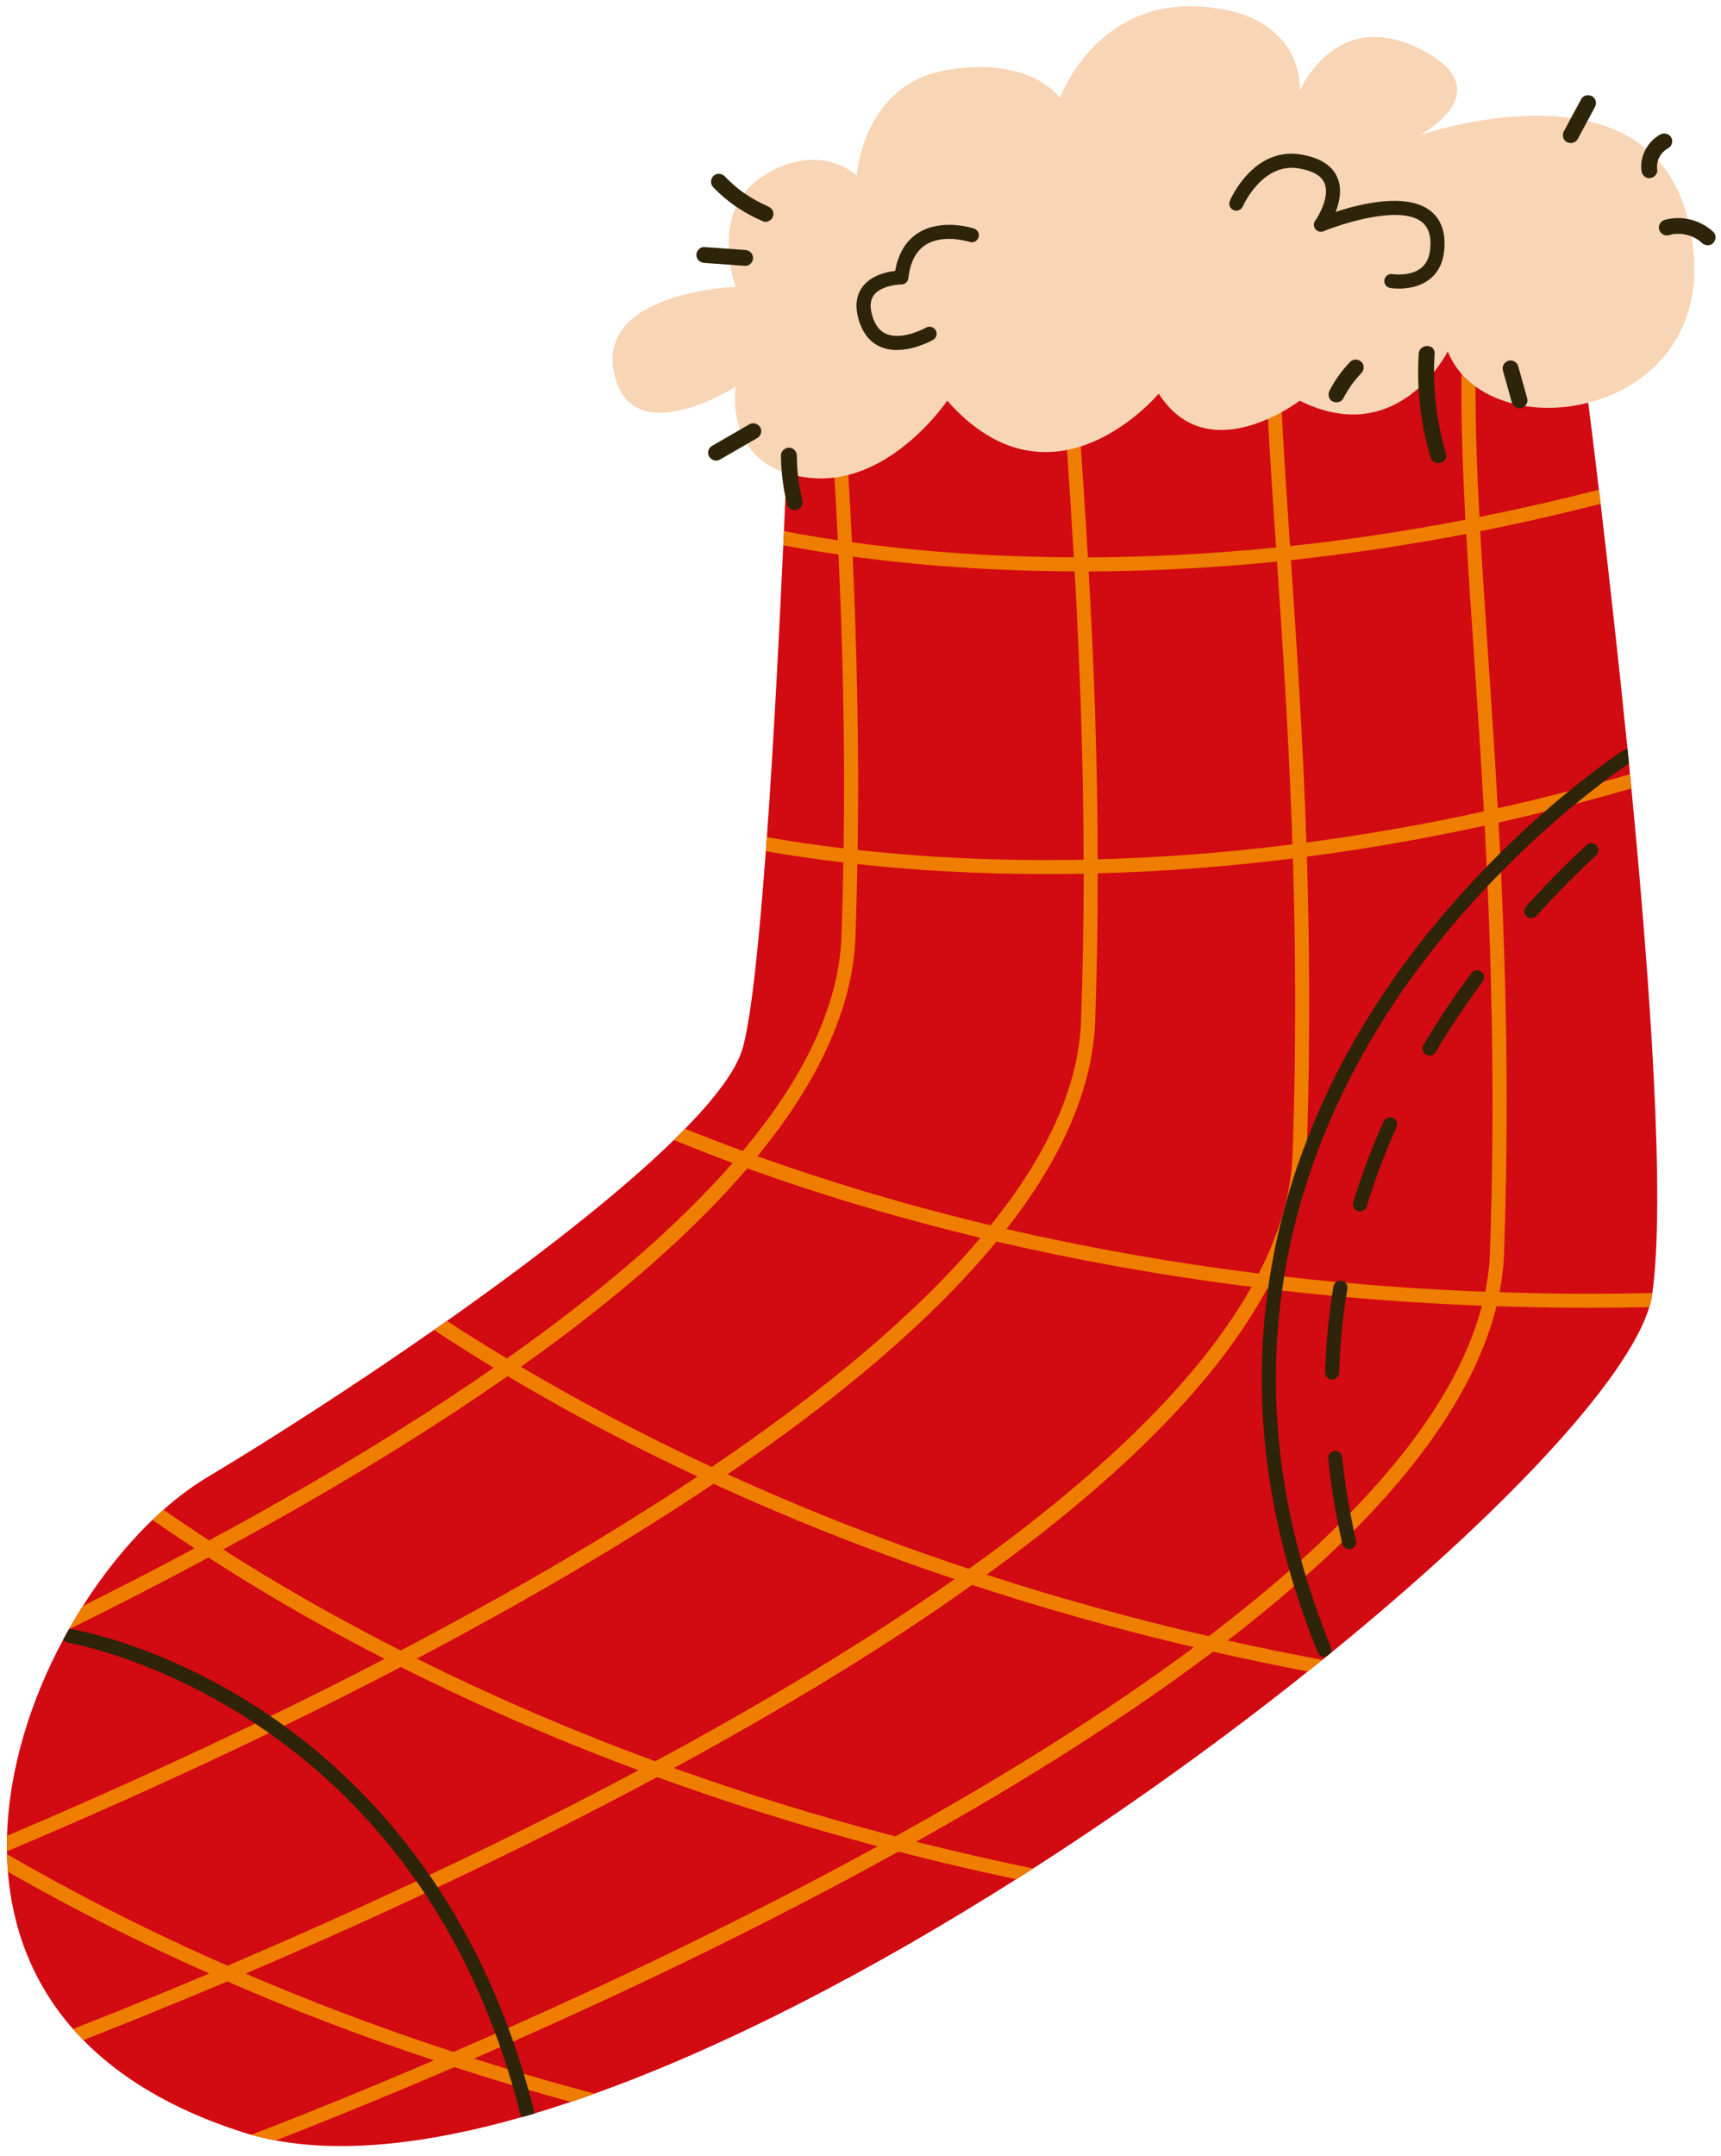 <svg width="123" height="154" viewBox="0 0 123 154" fill="none" xmlns="http://www.w3.org/2000/svg">
<g clip-path="url(#clip0_6_2736)">
<path d="M118.098 92.356C118.093 92.395 118.087 92.432 118.082 92.466C118.043 92.747 117.972 93.049 117.874 93.361C116.302 98.589 107.338 108.121 95.11 118.069C95.11 118.069 95.105 118.069 95.105 118.074C94.994 118.164 94.889 118.25 94.776 118.337L94.771 118.342C94.681 118.423 94.59 118.492 94.5 118.562C94.158 118.838 93.814 119.116 93.467 119.391C87.484 124.166 80.789 128.999 73.84 133.461C73.437 133.719 73.027 133.973 72.625 134.23C62.603 140.574 52.106 146.104 42.482 149.544C41.916 149.751 41.354 149.945 40.799 150.131C39.923 150.423 39.061 150.701 38.203 150.955C37.88 151.05 37.564 151.147 37.246 151.231C30.675 153.107 24.669 153.804 19.707 152.884C19.107 152.773 18.529 152.637 17.958 152.477H17.953C17.732 152.422 17.514 152.356 17.303 152.285C12.294 150.677 8.586 148.405 5.946 145.711C5.689 145.448 5.442 145.183 5.205 144.916C2.302 141.602 0.887 137.727 0.564 133.7C0.532 133.283 0.508 132.866 0.503 132.444C0.498 132.373 0.498 132.302 0.498 132.228C0.487 131.861 0.493 131.489 0.503 131.119C0.65 126.297 2.212 121.396 4.524 117.098V117.093C4.655 116.852 4.787 116.61 4.921 116.374C4.926 116.364 4.931 116.353 4.937 116.346C5.255 115.787 5.581 115.238 5.925 114.706C7.411 112.368 9.115 110.272 10.893 108.561C11.156 108.31 11.416 108.068 11.679 107.837C12.702 106.932 13.746 106.158 14.782 105.534C19.276 102.845 25.177 99.07 31.006 94.998C31.319 94.788 31.627 94.57 31.934 94.355C38.106 90.005 44.109 85.382 48.154 81.434C48.43 81.164 48.703 80.891 48.961 80.623C51.149 78.396 52.635 76.41 53.079 74.867C53.689 72.732 54.249 67.312 54.733 60.797C54.759 60.467 54.783 60.128 54.809 59.792C55.288 53.097 55.685 45.395 55.979 38.949C56 38.608 56.014 38.269 56.029 37.933C56.09 36.469 56.156 35.079 56.206 33.791C56.211 33.625 56.221 33.46 56.227 33.292C56.434 28.386 56.545 25.099 56.545 25.099H113.044C113.044 25.099 113.194 26.256 113.451 28.276C113.472 28.431 113.491 28.593 113.512 28.759C113.72 30.388 113.98 32.505 114.272 34.971C114.311 35.302 114.353 35.64 114.398 35.981C114.971 40.887 115.668 47.032 116.318 53.501C116.352 53.842 116.389 54.191 116.423 54.538C116.444 54.789 116.468 55.041 116.494 55.291C116.528 55.632 116.56 55.97 116.594 56.311C117.969 70.544 119.013 85.689 118.095 92.351L118.098 92.356Z" fill="#D20A11"/>
<path d="M107.501 89.465C107.472 90.399 107.359 91.346 107.172 92.301C107.111 92.631 107.035 92.965 106.956 93.3C105.691 98.408 102.286 103.763 96.754 109.333C96.477 109.614 96.193 109.892 95.907 110.167C95.086 110.967 94.224 111.77 93.322 112.57V112.575C93.051 112.817 92.772 113.063 92.491 113.3C91.016 114.588 89.433 115.879 87.739 117.18C87.397 117.447 87.048 117.712 86.695 117.975C80.845 122.382 73.771 126.913 65.477 131.549C65.059 131.785 64.631 132.021 64.202 132.257C63.461 132.669 62.706 133.081 61.946 133.493C53.074 138.299 44.17 142.502 36.681 145.818C36.368 145.955 36.06 146.089 35.753 146.22C35.119 146.5 34.498 146.773 33.888 147.038H33.883C33.404 147.246 32.936 147.45 32.476 147.652H32.471C26.791 150.089 22.268 151.889 19.707 152.886C19.107 152.776 18.529 152.64 17.958 152.479C19.873 151.745 24.63 149.895 31.004 147.167C31.461 146.97 31.927 146.771 32.405 146.563C33.368 146.146 34.369 145.708 35.398 145.257C35.705 145.12 36.013 144.987 36.326 144.845C44.115 141.387 53.447 136.953 62.724 131.874C63.148 131.638 63.571 131.402 63.994 131.166C71.473 127.023 78.859 122.464 85.328 117.657C85.68 117.395 86.033 117.135 86.38 116.873C88.41 115.33 90.345 113.761 92.154 112.177C92.436 111.93 92.715 111.678 92.991 111.432C93.914 110.603 94.794 109.768 95.641 108.929C95.933 108.648 96.22 108.357 96.504 108.068V108.063C101.24 103.207 104.621 98.225 105.915 93.258C106.004 92.928 106.081 92.595 106.146 92.264C106.344 91.32 106.459 90.375 106.488 89.433C106.82 79.836 106.659 71.113 106.317 63.287C106.296 62.82 106.278 62.358 106.257 61.899C106.212 60.91 106.162 59.929 106.11 58.969C106.089 58.628 106.07 58.284 106.054 57.948C105.833 53.926 105.576 50.172 105.339 46.672C105.137 43.681 104.947 40.84 104.79 38.135C104.768 37.794 104.755 37.456 104.734 37.12C104.524 33.198 104.403 29.575 104.463 26.211C104.469 25.839 104.479 25.466 104.49 25.102H105.502C105.481 25.76 105.468 26.429 105.463 27.111C105.436 30.157 105.549 33.421 105.734 36.923C105.755 37.259 105.768 37.603 105.789 37.938C105.944 40.683 106.141 43.569 106.344 46.607C106.575 50.059 106.827 53.766 107.048 57.728C107.069 58.064 107.083 58.407 107.104 58.748C107.143 59.467 107.18 60.197 107.214 60.936C107.24 61.388 107.259 61.842 107.28 62.298C107.653 70.392 107.845 79.445 107.495 89.465H107.501Z" fill="#EF7D00"/>
<path d="M93.427 81.382C93.417 81.728 93.401 82.074 93.393 82.428C93.298 85.238 92.517 88.129 91.05 91.097C90.924 91.354 90.792 91.608 90.658 91.865C90.629 91.926 90.592 91.991 90.553 92.057C87.061 98.532 80.363 105.353 70.505 112.481C70.168 112.722 69.824 112.969 69.482 113.21C63.492 117.463 56.382 121.826 48.159 126.286C48.054 126.341 47.949 126.402 47.841 126.457C47.549 126.617 47.252 126.774 46.96 126.934C41.624 129.799 36.292 132.444 31.285 134.802C30.972 134.949 30.664 135.093 30.357 135.24C25.7 137.418 21.348 139.349 17.548 140.97C17.098 141.162 16.662 141.348 16.233 141.529C11.794 143.41 8.21 144.837 5.954 145.716C5.696 145.454 5.449 145.189 5.213 144.921C7.287 144.11 10.68 142.765 14.947 140.96C15.376 140.779 15.815 140.598 16.257 140.406C20.201 138.722 24.803 136.691 29.76 134.369C30.067 134.222 30.38 134.078 30.691 133.926C35.458 131.675 40.525 129.164 45.635 126.446C46.032 126.236 46.431 126.019 46.828 125.803C54.194 121.837 61.591 117.442 68.217 112.793C68.559 112.552 68.904 112.311 69.24 112.064C78.154 105.694 85.562 98.841 89.446 91.92C89.633 91.603 89.798 91.288 89.964 90.965C91.431 88.111 92.286 85.243 92.383 82.4C92.646 74.823 92.599 67.794 92.404 61.319C92.394 60.984 92.378 60.645 92.37 60.309C92.123 52.83 91.676 46.098 91.266 40.116C91.255 39.956 91.245 39.799 91.234 39.639C91.224 39.463 91.208 39.282 91.2 39.106C90.968 35.693 90.75 32.476 90.595 29.433C90.519 27.951 90.458 26.503 90.414 25.104H91.421C91.46 26.35 91.51 27.628 91.581 28.945C91.736 32.093 91.96 35.441 92.202 39.004C92.212 39.19 92.223 39.381 92.236 39.573C92.246 39.72 92.257 39.864 92.265 40.011C92.667 45.982 93.117 52.704 93.369 60.181C93.38 60.517 93.395 60.855 93.403 61.191C93.595 67.409 93.645 74.141 93.424 81.384L93.427 81.382Z" fill="#EF7D00"/>
<path d="M78.457 62.379C78.457 65.748 78.402 69.25 78.275 72.876C78.11 77.627 75.993 82.604 71.933 87.786C71.707 88.082 71.465 88.379 71.218 88.68C66.834 94.014 60.421 99.565 51.995 105.306C51.664 105.531 51.325 105.757 50.988 105.985C45.669 109.553 39.581 113.195 32.723 116.904C31.745 117.432 30.764 117.959 29.786 118.473C29.402 118.675 29.026 118.875 28.642 119.071C25.831 120.541 23.039 121.942 20.309 123.269C19.951 123.44 19.589 123.615 19.231 123.786C12.247 127.16 5.741 130.025 0.506 132.231C0.495 131.864 0.5 131.491 0.511 131.121C5.515 128.999 11.642 126.286 18.237 123.109C18.6 122.933 18.968 122.757 19.331 122.582C21.997 121.286 24.727 119.921 27.483 118.489C27.866 118.292 28.248 118.093 28.632 117.891C35.816 114.126 43.144 109.934 49.85 105.463C50.186 105.243 50.526 105.014 50.862 104.784C58.512 99.61 65.293 94.077 70.069 88.415C70.321 88.119 70.568 87.817 70.8 87.521C74.71 82.67 77.103 77.727 77.268 72.847C77.389 69.237 77.45 65.764 77.45 62.406C77.45 62.07 77.45 61.731 77.445 61.401C77.429 53.905 77.153 47.042 76.805 40.814C76.784 40.478 76.766 40.14 76.745 39.809C76.579 36.949 76.403 34.224 76.227 31.639C76.193 31.117 76.156 30.598 76.122 30.086C76.006 28.378 75.896 26.718 75.793 25.104H76.795C76.9 26.697 77.011 28.336 77.124 30.021C77.153 30.472 77.184 30.931 77.213 31.393C77.395 34.053 77.581 36.863 77.752 39.814C77.773 40.145 77.792 40.483 77.807 40.819C78.16 47.042 78.439 53.895 78.452 61.38C78.457 61.71 78.457 62.044 78.457 62.379Z" fill="#EF7D00"/>
<path d="M61.291 60.708C61.291 61.044 61.286 61.382 61.275 61.718C61.246 63.397 61.204 65.108 61.144 66.842C60.973 71.845 58.625 77.103 54.136 82.586C53.905 82.872 53.663 83.158 53.41 83.452C49.495 88.027 44.094 92.757 37.225 97.629C36.912 97.85 36.594 98.073 36.279 98.298C30.499 102.331 23.722 106.457 15.947 110.676C15.831 110.742 15.71 110.807 15.589 110.873C15.358 110.999 15.126 111.125 14.895 111.251C11.563 113.04 8.234 114.745 4.984 116.348C4.963 116.359 4.95 116.369 4.929 116.377C4.934 116.367 4.939 116.356 4.944 116.348C5.263 115.789 5.589 115.241 5.933 114.708C8.552 113.397 11.219 112.025 13.896 110.592C14.243 110.406 14.59 110.22 14.94 110.028C21.934 106.253 28.937 102.094 35.277 97.697C35.595 97.477 35.91 97.254 36.223 97.034C42.547 92.574 48.159 87.87 52.358 83.069C52.606 82.788 52.847 82.499 53.084 82.213C57.341 77.132 59.968 71.942 60.145 66.816C60.205 65.05 60.25 63.311 60.276 61.608C60.287 61.272 60.292 60.934 60.292 60.603C60.402 53.008 60.221 46.008 59.929 39.615C59.913 39.274 59.895 38.93 59.879 38.594C59.797 36.889 59.708 35.231 59.611 33.617C59.44 30.632 59.248 27.796 59.066 25.107H60.074C60.25 27.741 60.437 30.517 60.607 33.437C60.707 35.15 60.805 36.92 60.889 38.736C60.91 39.077 60.923 39.421 60.939 39.762C61.231 46.148 61.407 53.129 61.296 60.716L61.291 60.708Z" fill="#EF7D00"/>
<path d="M58.122 34.15C63.692 34.578 67.697 28.62 67.697 28.62C75.254 37.167 82.814 28.116 82.814 28.116C86.34 33.646 92.891 28.62 92.891 28.62C99.946 32.138 103.472 25.102 103.472 25.102C106.496 32.642 124.311 29.685 120.59 15.481C117.58 3.987 101.455 9.667 101.455 9.667C101.455 9.667 107.5 6.501 101.455 3.484C95.41 0.466 92.888 6.501 92.888 6.501C92.888 6.501 93.393 0.97 85.833 0.469C78.273 -0.032 75.756 7.004 75.756 7.004C75.756 7.004 73.742 3.987 67.694 4.995C61.648 6 61.236 12.535 61.236 12.535C61.236 12.535 58.624 10.021 54.593 12.535C50.562 15.048 52.579 20.487 52.579 20.487C52.579 20.487 42.127 20.838 44.012 27.114C45.524 32.14 52.579 27.617 52.579 27.617C52.579 27.617 51.572 33.649 58.122 34.153V34.15Z" fill="#F8D5B5"/>
<path d="M99.969 20.613C99.62 20.613 99.38 20.573 99.357 20.571C99.083 20.526 98.897 20.266 98.944 19.991C98.989 19.718 99.246 19.532 99.525 19.579C99.535 19.579 100.758 19.768 101.544 19.162C101.939 18.855 102.16 18.401 102.218 17.769C102.302 16.837 102.091 16.2 101.573 15.819C100.014 14.673 96.009 15.935 94.6 16.517C94.392 16.604 94.153 16.541 94.013 16.365C93.874 16.189 93.866 15.943 93.998 15.762C94.311 15.324 95.039 13.986 94.665 13.091C94.439 12.55 93.816 12.191 92.812 12.026C90.208 11.595 88.836 14.712 88.823 14.744C88.712 14.998 88.418 15.116 88.16 15.009C87.905 14.899 87.787 14.605 87.894 14.348C87.963 14.19 89.596 10.473 92.975 11.034C94.345 11.262 95.226 11.826 95.594 12.708C95.93 13.521 95.738 14.429 95.46 15.135C97.258 14.544 100.474 13.765 102.168 15.011C102.983 15.61 103.338 16.57 103.22 17.86C103.135 18.776 102.778 19.482 102.155 19.962C101.445 20.51 100.556 20.615 99.972 20.615L99.969 20.613Z" fill="#2E2409"/>
<path d="M64.105 25.002C63.747 25.002 63.384 24.949 63.037 24.818C62.272 24.527 61.727 23.913 61.422 22.997C61.089 21.998 61.157 21.164 61.625 20.513C62.232 19.671 63.355 19.422 63.978 19.348C64.197 18.107 64.744 17.199 65.609 16.646C67.292 15.573 69.522 16.294 69.616 16.326C69.879 16.412 70.024 16.698 69.934 16.961C69.848 17.223 69.564 17.365 69.298 17.278C69.28 17.273 67.421 16.677 66.148 17.493C65.459 17.934 65.046 18.737 64.92 19.873C64.891 20.127 64.675 20.319 64.42 20.319C64.026 20.319 62.898 20.463 62.443 21.098C62.175 21.471 62.154 22 62.38 22.672C62.587 23.297 62.921 23.687 63.395 23.871C64.552 24.314 66.169 23.409 66.187 23.401C66.429 23.265 66.737 23.349 66.874 23.59C67.01 23.832 66.926 24.139 66.687 24.275C66.621 24.312 65.404 24.997 64.107 24.997L64.105 25.002Z" fill="#2E2409"/>
<path d="M114.4 35.987C111.453 36.739 108.586 37.39 105.794 37.941C105.463 38.012 105.129 38.078 104.797 38.138C100.414 38.977 96.227 39.586 92.27 40.008C91.933 40.043 91.599 40.079 91.268 40.113C86.416 40.596 81.912 40.803 77.81 40.816H77.297C77.131 40.816 76.968 40.816 76.808 40.811C70.479 40.79 65.127 40.323 60.936 39.757C60.589 39.707 60.25 39.662 59.923 39.61C58.448 39.395 57.131 39.166 55.984 38.951C56.005 38.61 56.019 38.272 56.034 37.936C57.147 38.151 58.432 38.374 59.873 38.589C60.202 38.634 60.539 38.684 60.886 38.731C65.054 39.308 70.4 39.785 76.748 39.806C77.084 39.812 77.418 39.812 77.755 39.812C81.852 39.796 86.351 39.591 91.202 39.103C91.534 39.075 91.868 39.038 92.204 39.004C96.164 38.581 100.351 37.967 104.739 37.123C105.071 37.057 105.405 36.997 105.736 36.926C108.502 36.372 111.35 35.73 114.272 34.977C114.311 35.307 114.353 35.645 114.398 35.987H114.4Z" fill="#EF7D00"/>
<path d="M116.596 56.316C115.255 56.707 113.935 57.069 112.626 57.413C111.879 57.61 111.14 57.796 110.404 57.977C109.294 58.247 108.197 58.51 107.109 58.751C106.777 58.827 106.443 58.901 106.117 58.971C101.684 59.937 97.44 60.661 93.409 61.188C93.072 61.233 92.738 61.277 92.407 61.319C87.403 61.944 82.743 62.269 78.46 62.379C78.123 62.395 77.784 62.4 77.452 62.406C76.54 62.427 75.648 62.434 74.778 62.434C69.603 62.434 65.072 62.138 61.281 61.721C60.939 61.687 60.599 61.645 60.273 61.605C58.183 61.359 56.334 61.078 54.741 60.8C54.767 60.469 54.791 60.131 54.817 59.795C56.384 60.071 58.214 60.349 60.289 60.601C60.618 60.635 60.954 60.677 61.296 60.711C65.711 61.199 71.147 61.529 77.45 61.401C77.781 61.395 78.12 61.39 78.457 61.38C82.725 61.264 87.382 60.936 92.375 60.309C92.707 60.27 93.04 60.223 93.377 60.178C97.403 59.646 101.637 58.922 106.065 57.951C106.394 57.88 106.725 57.804 107.056 57.73C108.734 57.353 110.438 56.941 112.171 56.489C112.986 56.28 113.809 56.057 114.635 55.826C115.255 55.66 115.873 55.485 116.499 55.298C116.533 55.639 116.565 55.978 116.599 56.319L116.596 56.316Z" fill="#EF7D00"/>
<path d="M118.098 92.356C118.093 92.395 118.087 92.432 118.082 92.466C118.043 92.747 117.972 93.049 117.874 93.361C116.439 93.395 115.021 93.41 113.622 93.41C111.356 93.41 109.134 93.371 106.956 93.3C106.609 93.29 106.262 93.274 105.918 93.261C102.562 93.135 99.323 92.925 96.199 92.642C95.862 92.613 95.528 92.582 95.197 92.553C93.987 92.437 92.799 92.317 91.629 92.18C91.292 92.146 90.958 92.104 90.627 92.059C90.6 92.065 90.577 92.059 90.55 92.054C90.182 92.015 89.814 91.968 89.446 91.918C82.74 91.078 76.648 89.942 71.215 88.68C70.826 88.594 70.445 88.504 70.066 88.413C64.731 87.13 60.058 85.739 56.098 84.391C55.175 84.079 54.278 83.761 53.408 83.452C53.05 83.32 52.698 83.189 52.35 83.063C50.875 82.515 49.479 81.967 48.159 81.434C48.435 81.164 48.709 80.891 48.966 80.623C50.26 81.145 51.633 81.673 53.079 82.208C53.426 82.334 53.778 82.46 54.136 82.586C58.922 84.299 64.491 86.015 70.8 87.518C71.178 87.605 71.552 87.694 71.933 87.786C77.41 89.048 83.432 90.155 89.967 90.963C90.235 90.997 90.506 91.034 90.779 91.062C90.868 91.073 90.961 91.089 91.05 91.091C91.292 91.12 91.534 91.152 91.781 91.178C93.001 91.32 94.24 91.448 95.494 91.566C95.715 91.587 95.944 91.611 96.17 91.626C99.386 91.918 102.715 92.135 106.152 92.264C106.488 92.28 106.833 92.29 107.175 92.298C110.706 92.419 114.345 92.44 118.098 92.353V92.356Z" fill="#EF7D00"/>
<path d="M94.502 118.562C94.161 118.838 93.816 119.116 93.469 119.391C91.155 118.948 88.899 118.476 86.698 117.975C86.24 117.875 85.785 117.767 85.333 117.657C79.659 116.324 74.373 114.816 69.482 113.208C69.059 113.071 68.641 112.932 68.222 112.791C61.767 110.624 56.019 108.291 50.991 105.983C50.607 105.812 50.226 105.636 49.852 105.46C45.903 103.616 42.421 101.801 39.408 100.106C38.324 99.497 37.28 98.894 36.284 98.296C35.942 98.094 35.608 97.894 35.277 97.692C33.754 96.766 32.334 95.866 31.019 94.998C31.332 94.788 31.64 94.57 31.948 94.355C33.273 95.221 34.698 96.115 36.226 97.028C36.554 97.23 36.891 97.424 37.233 97.626C41.148 99.938 45.692 102.378 50.867 104.781C51.241 104.957 51.619 105.127 52.001 105.303C57.144 107.646 62.9 109.949 69.248 112.059C69.666 112.2 70.084 112.339 70.508 112.476C75.446 114.079 80.742 115.566 86.39 116.87C86.84 116.975 87.287 117.077 87.745 117.177C89.94 117.67 92.199 118.132 94.508 118.56L94.502 118.562Z" fill="#EF7D00"/>
<path d="M73.842 133.461C73.44 133.719 73.029 133.973 72.627 134.23C69.724 133.616 66.918 132.958 64.202 132.255H64.197C63.702 132.129 63.213 132.003 62.729 131.872H62.724C57.036 130.358 51.775 128.679 46.952 126.929C46.507 126.769 46.066 126.606 45.632 126.441C39.147 124.032 33.473 121.493 28.637 119.066C28.245 118.869 27.861 118.678 27.477 118.484C25.608 117.523 23.869 116.59 22.268 115.69C19.546 114.16 17.088 112.662 14.892 111.245C14.55 111.025 14.216 110.807 13.89 110.587C12.828 109.889 11.829 109.21 10.898 108.561C11.161 108.31 11.421 108.068 11.684 107.837C12.691 108.535 13.774 109.265 14.934 110.025C15.265 110.235 15.605 110.453 15.947 110.673C19.504 112.94 23.733 115.404 28.629 117.888C29.008 118.085 29.394 118.276 29.783 118.471C34.793 120.963 40.475 123.463 46.828 125.801C47.267 125.961 47.704 126.123 48.154 126.283C53.047 128.039 58.322 129.691 63.992 131.166H63.997C64.486 131.297 64.98 131.423 65.477 131.549C68.178 132.228 70.965 132.871 73.842 133.464V133.461Z" fill="#EF7D00"/>
<path d="M42.487 149.544C41.922 149.751 41.359 149.945 40.804 150.131C39.781 149.856 38.769 149.567 37.769 149.276C37.385 149.166 37.004 149.051 36.626 148.94C35.213 148.518 33.83 148.09 32.479 147.652H32.473C31.979 147.492 31.49 147.33 31.006 147.164C25.589 145.365 20.661 143.449 16.228 141.524C15.794 141.337 15.365 141.146 14.942 140.954C9.788 138.667 5.339 136.384 1.61 134.288C1.258 134.091 0.911 133.892 0.566 133.7C0.535 133.283 0.511 132.866 0.506 132.444C4.981 135.033 10.225 137.756 16.252 140.401C16.68 140.592 17.109 140.779 17.543 140.965C22.073 142.912 27.03 144.806 32.408 146.561C32.897 146.721 33.391 146.884 33.883 147.038H33.888C34.674 147.29 35.466 147.537 36.27 147.778C36.654 147.894 37.041 148.014 37.43 148.124C39.079 148.612 40.762 149.085 42.484 149.541L42.487 149.544Z" fill="#EF7D00"/>
<path d="M94.652 118.355C94.45 118.355 94.263 118.234 94.184 118.043C93.535 116.435 92.969 114.85 92.491 113.297C92.37 112.919 92.259 112.547 92.159 112.177C90.048 104.823 89.782 98.08 90.626 92.057C90.632 91.991 90.642 91.931 90.655 91.865V91.86C90.689 91.592 90.732 91.327 90.776 91.06C91.342 87.576 92.267 84.344 93.427 81.376V81.371C94.999 77.315 96.99 73.76 99.02 70.754C101.342 67.314 103.877 64.35 106.262 61.897C106.585 61.566 106.906 61.243 107.219 60.931C108.337 59.824 109.412 58.835 110.403 57.969C111.029 57.421 111.618 56.922 112.168 56.482C114.471 54.595 116.007 53.606 116.047 53.58C116.133 53.525 116.223 53.499 116.317 53.499C116.352 53.84 116.388 54.189 116.423 54.535C116.141 54.721 115.51 55.154 114.629 55.818C114.059 56.251 113.38 56.778 112.623 57.408H112.618C111.09 58.659 109.241 60.299 107.282 62.295C106.959 62.618 106.643 62.949 106.32 63.285C104.163 65.567 101.915 68.261 99.835 71.344C96.404 76.426 93.093 83.124 91.778 91.175C91.728 91.506 91.673 91.839 91.628 92.175C90.816 97.952 91.05 104.401 92.993 111.429C93.093 111.807 93.203 112.182 93.322 112.565V112.57C93.821 114.234 94.421 115.928 95.12 117.657C95.17 117.794 95.165 117.938 95.11 118.064C95.11 118.064 95.105 118.064 95.105 118.069C94.994 118.158 94.889 118.245 94.776 118.332" fill="#2E2409"/>
<path d="M96.914 110.046C96.859 109.81 96.809 109.569 96.754 109.333C96.667 108.91 96.583 108.488 96.506 108.071V108.066C96.254 106.733 96.062 105.4 95.928 104.083C95.902 103.808 95.652 103.6 95.378 103.634C95.102 103.661 94.9 103.91 94.926 104.183C95.086 105.752 95.328 107.339 95.647 108.929C95.728 109.341 95.817 109.753 95.909 110.164C95.92 110.199 95.925 110.235 95.936 110.269C95.991 110.5 96.199 110.658 96.425 110.658C96.464 110.658 96.501 110.658 96.541 110.647C96.811 110.587 96.98 110.317 96.919 110.044L96.914 110.046ZM96.17 91.627C96.099 91.545 95.999 91.485 95.883 91.466C95.736 91.44 95.602 91.482 95.494 91.566C95.394 91.642 95.323 91.752 95.302 91.884C95.268 92.104 95.231 92.332 95.197 92.553C94.926 94.358 94.758 96.197 94.703 98.023C94.692 98.298 94.91 98.532 95.192 98.54H95.207C95.476 98.54 95.702 98.325 95.712 98.052C95.762 96.247 95.928 94.431 96.201 92.642C96.23 92.44 96.262 92.246 96.296 92.044C96.322 91.889 96.27 91.737 96.17 91.627ZM99.554 79.847C99.302 79.737 98.999 79.847 98.889 80.104C98.037 81.993 97.306 83.94 96.712 85.876C96.63 86.143 96.782 86.424 97.048 86.505C97.093 86.521 97.143 86.526 97.195 86.526C97.411 86.526 97.608 86.39 97.679 86.17C98.258 84.275 98.973 82.373 99.806 80.513C99.922 80.261 99.806 79.965 99.554 79.85V79.847ZM105.865 69.403C105.639 69.237 105.326 69.287 105.16 69.507C103.917 71.176 102.767 72.9 101.739 74.636C101.592 74.873 101.674 75.18 101.915 75.326C101.997 75.371 102.081 75.397 102.173 75.397C102.344 75.397 102.51 75.308 102.607 75.151C103.614 73.445 104.747 71.753 105.968 70.108C106.133 69.888 106.089 69.57 105.868 69.405L105.865 69.403ZM114.106 60.383C113.914 60.181 113.596 60.168 113.391 60.357C111.884 61.755 110.427 63.232 109.068 64.741C108.881 64.95 108.897 65.268 109.102 65.454C109.197 65.541 109.318 65.58 109.439 65.58C109.575 65.58 109.715 65.525 109.812 65.415C111.158 63.927 112.594 62.469 114.08 61.091C114.282 60.905 114.29 60.582 114.106 60.383Z" fill="#2E2409"/>
<path d="M38.209 150.958C37.885 151.052 37.569 151.149 37.251 151.233C37.241 151.207 37.23 151.183 37.225 151.152C37.038 150.399 36.836 149.659 36.626 148.94C36.51 148.549 36.394 148.161 36.273 147.778C36.108 147.251 35.937 146.729 35.755 146.22C35.645 145.892 35.529 145.572 35.403 145.254C33.991 141.424 32.263 138.105 30.354 135.235C30.157 134.939 29.962 134.653 29.76 134.367C26.504 129.707 22.781 126.283 19.228 123.783C18.897 123.552 18.563 123.327 18.237 123.104C11.168 118.423 5.01 117.363 4.884 117.342C4.729 117.316 4.602 117.222 4.531 117.096V117.091C4.663 116.849 4.794 116.608 4.929 116.372C4.934 116.361 4.939 116.351 4.944 116.343H4.984C5.005 116.343 5.023 116.343 5.044 116.348C5.307 116.393 11.534 117.429 18.784 122.209C18.965 122.33 19.147 122.45 19.328 122.576C19.652 122.792 19.972 123.025 20.306 123.266C23.656 125.691 27.375 129.127 30.691 133.923C30.888 134.209 31.082 134.5 31.28 134.797C33.165 137.662 34.898 140.991 36.328 144.842C36.449 145.165 36.565 145.485 36.681 145.818C36.944 146.569 37.194 147.337 37.433 148.127C37.548 148.51 37.659 148.891 37.769 149.279C37.919 149.817 38.066 150.36 38.203 150.913C38.209 150.929 38.209 150.942 38.209 150.958Z" fill="#2E2409"/>
<path d="M112.752 9.943C113.165 9.177 113.577 8.413 113.99 7.647C114.13 7.387 114.064 7.02 113.788 6.873C113.525 6.734 113.162 6.797 113.012 7.075C112.599 7.841 112.186 8.605 111.773 9.371C111.634 9.63 111.7 9.998 111.976 10.145C112.239 10.284 112.602 10.221 112.752 9.943Z" fill="#2E2409"/>
<path d="M118.445 12.154C118.432 12.057 118.426 11.958 118.429 11.858C118.429 11.808 118.434 11.758 118.439 11.711C118.447 11.63 118.439 11.766 118.429 11.774C118.437 11.763 118.442 11.7 118.445 11.687C118.463 11.595 118.487 11.504 118.516 11.415C118.524 11.391 118.531 11.367 118.539 11.344C118.547 11.323 118.584 11.236 118.545 11.328C118.505 11.42 118.545 11.328 118.553 11.315C118.563 11.291 118.574 11.27 118.587 11.249C118.629 11.165 118.679 11.084 118.731 11.008C118.744 10.987 118.76 10.969 118.776 10.947C118.815 10.892 118.689 11.052 118.752 10.979C118.784 10.942 118.818 10.903 118.852 10.869C118.886 10.835 118.923 10.798 118.96 10.767C118.997 10.735 119.134 10.64 118.984 10.743C119.065 10.688 119.147 10.63 119.234 10.583C119.494 10.441 119.599 10.061 119.436 9.809C119.265 9.544 118.939 9.455 118.66 9.607C117.772 10.084 117.188 11.149 117.314 12.16C117.332 12.314 117.364 12.443 117.48 12.558C117.577 12.655 117.74 12.732 117.879 12.724C118.019 12.716 118.179 12.668 118.279 12.558C118.374 12.456 118.463 12.304 118.445 12.16V12.154Z" fill="#2E2409"/>
<path d="M119.276 16.798C119.334 16.782 119.392 16.767 119.449 16.753C119.476 16.748 119.605 16.706 119.626 16.719C119.61 16.709 119.518 16.73 119.607 16.719C119.644 16.717 119.681 16.711 119.718 16.709C119.778 16.704 119.836 16.701 119.897 16.701C120.015 16.701 120.136 16.706 120.254 16.717C120.27 16.717 120.367 16.732 120.291 16.719C120.215 16.706 120.312 16.724 120.325 16.727C120.391 16.738 120.457 16.753 120.522 16.769C120.638 16.798 120.754 16.832 120.864 16.874C120.893 16.885 120.919 16.895 120.948 16.906C120.906 16.89 120.877 16.874 120.938 16.9C120.993 16.927 121.046 16.95 121.098 16.979C121.211 17.037 121.319 17.102 121.424 17.176C121.448 17.192 121.472 17.21 121.498 17.228C121.564 17.276 121.43 17.168 121.49 17.223C121.54 17.268 121.593 17.31 121.643 17.357C121.861 17.559 122.232 17.588 122.445 17.357C122.647 17.139 122.676 16.772 122.445 16.557C121.524 15.704 120.191 15.368 118.976 15.707C118.69 15.785 118.487 16.111 118.579 16.402C118.674 16.693 118.971 16.882 119.276 16.798Z" fill="#2E2409"/>
<path d="M54.864 14.731C54.919 14.754 54.87 14.731 54.843 14.72C54.801 14.702 54.756 14.681 54.714 14.662C54.646 14.631 54.578 14.6 54.509 14.565C54.357 14.492 54.204 14.413 54.057 14.332C53.768 14.172 53.486 13.999 53.213 13.812C53.15 13.77 53.089 13.726 53.029 13.681C52.989 13.652 52.953 13.626 52.916 13.597C52.908 13.592 52.826 13.529 52.861 13.555C52.895 13.582 52.813 13.519 52.805 13.513C52.768 13.485 52.732 13.456 52.695 13.424C52.637 13.377 52.579 13.327 52.521 13.28C52.264 13.059 52.016 12.823 51.782 12.579C51.577 12.364 51.185 12.359 50.98 12.579C50.767 12.81 50.762 13.149 50.98 13.38C51.99 14.439 53.213 15.253 54.562 15.819C54.835 15.935 55.198 15.696 55.259 15.423C55.335 15.093 55.156 14.851 54.862 14.728L54.864 14.731Z" fill="#2E2409"/>
<path d="M53.255 17.855C52.282 17.784 51.309 17.716 50.336 17.645C50.039 17.624 49.755 17.921 49.768 18.212C49.784 18.537 50.018 18.755 50.336 18.779L53.255 18.989C53.552 19.01 53.836 18.713 53.823 18.422C53.807 18.097 53.573 17.879 53.255 17.855Z" fill="#2E2409"/>
<path d="M53.552 30.309C52.663 30.821 51.777 31.332 50.888 31.847C50.631 31.994 50.52 32.364 50.686 32.621C50.854 32.88 51.185 32.983 51.462 32.823C52.35 32.311 53.237 31.799 54.125 31.285C54.383 31.138 54.493 30.768 54.328 30.511C54.16 30.252 53.828 30.149 53.552 30.309Z" fill="#2E2409"/>
<path d="M55.816 32.539C55.824 33.709 55.974 34.882 56.253 36.018C56.324 36.307 56.663 36.506 56.95 36.414C57.236 36.322 57.42 36.026 57.346 35.719C57.081 34.641 56.957 33.662 56.95 32.542C56.95 32.245 56.689 31.962 56.382 31.975C56.074 31.988 55.813 32.224 55.813 32.542L55.816 32.539Z" fill="#2E2409"/>
<path d="M96.499 25.844C95.915 26.453 95.413 27.145 95.023 27.893C94.887 28.155 94.947 28.52 95.226 28.667C95.486 28.803 95.854 28.743 96.002 28.465C96.183 28.116 96.388 27.78 96.614 27.463C96.669 27.387 96.738 27.311 96.788 27.229C96.775 27.25 96.714 27.321 96.761 27.263C96.775 27.245 96.79 27.227 96.804 27.211C96.835 27.171 96.867 27.132 96.901 27.093C97.027 26.941 97.161 26.791 97.298 26.647C97.503 26.432 97.527 26.056 97.298 25.847C97.077 25.645 96.714 25.618 96.496 25.847L96.499 25.844Z" fill="#2E2409"/>
<path d="M101.395 25.259C101.237 27.762 101.529 30.286 102.249 32.689C102.457 33.384 103.554 33.087 103.343 32.387C102.649 30.07 102.378 27.67 102.531 25.259C102.578 24.532 101.442 24.535 101.397 25.259H101.395Z" fill="#2E2409"/>
<path d="M107.414 26.46C107.627 27.221 107.84 27.985 108.053 28.746C108.132 29.032 108.458 29.234 108.749 29.142C109.041 29.047 109.231 28.751 109.147 28.447C108.934 27.686 108.721 26.922 108.508 26.161C108.429 25.875 108.103 25.673 107.811 25.765C107.519 25.857 107.329 26.156 107.414 26.46Z" fill="#2E2409"/>
</g>
<defs>
<clipPath id="clip0_6_2736">
<rect width="122.107" height="152.847" fill="white" transform="translate(0.498 0.443)"/>
</clipPath>
</defs>
</svg>

